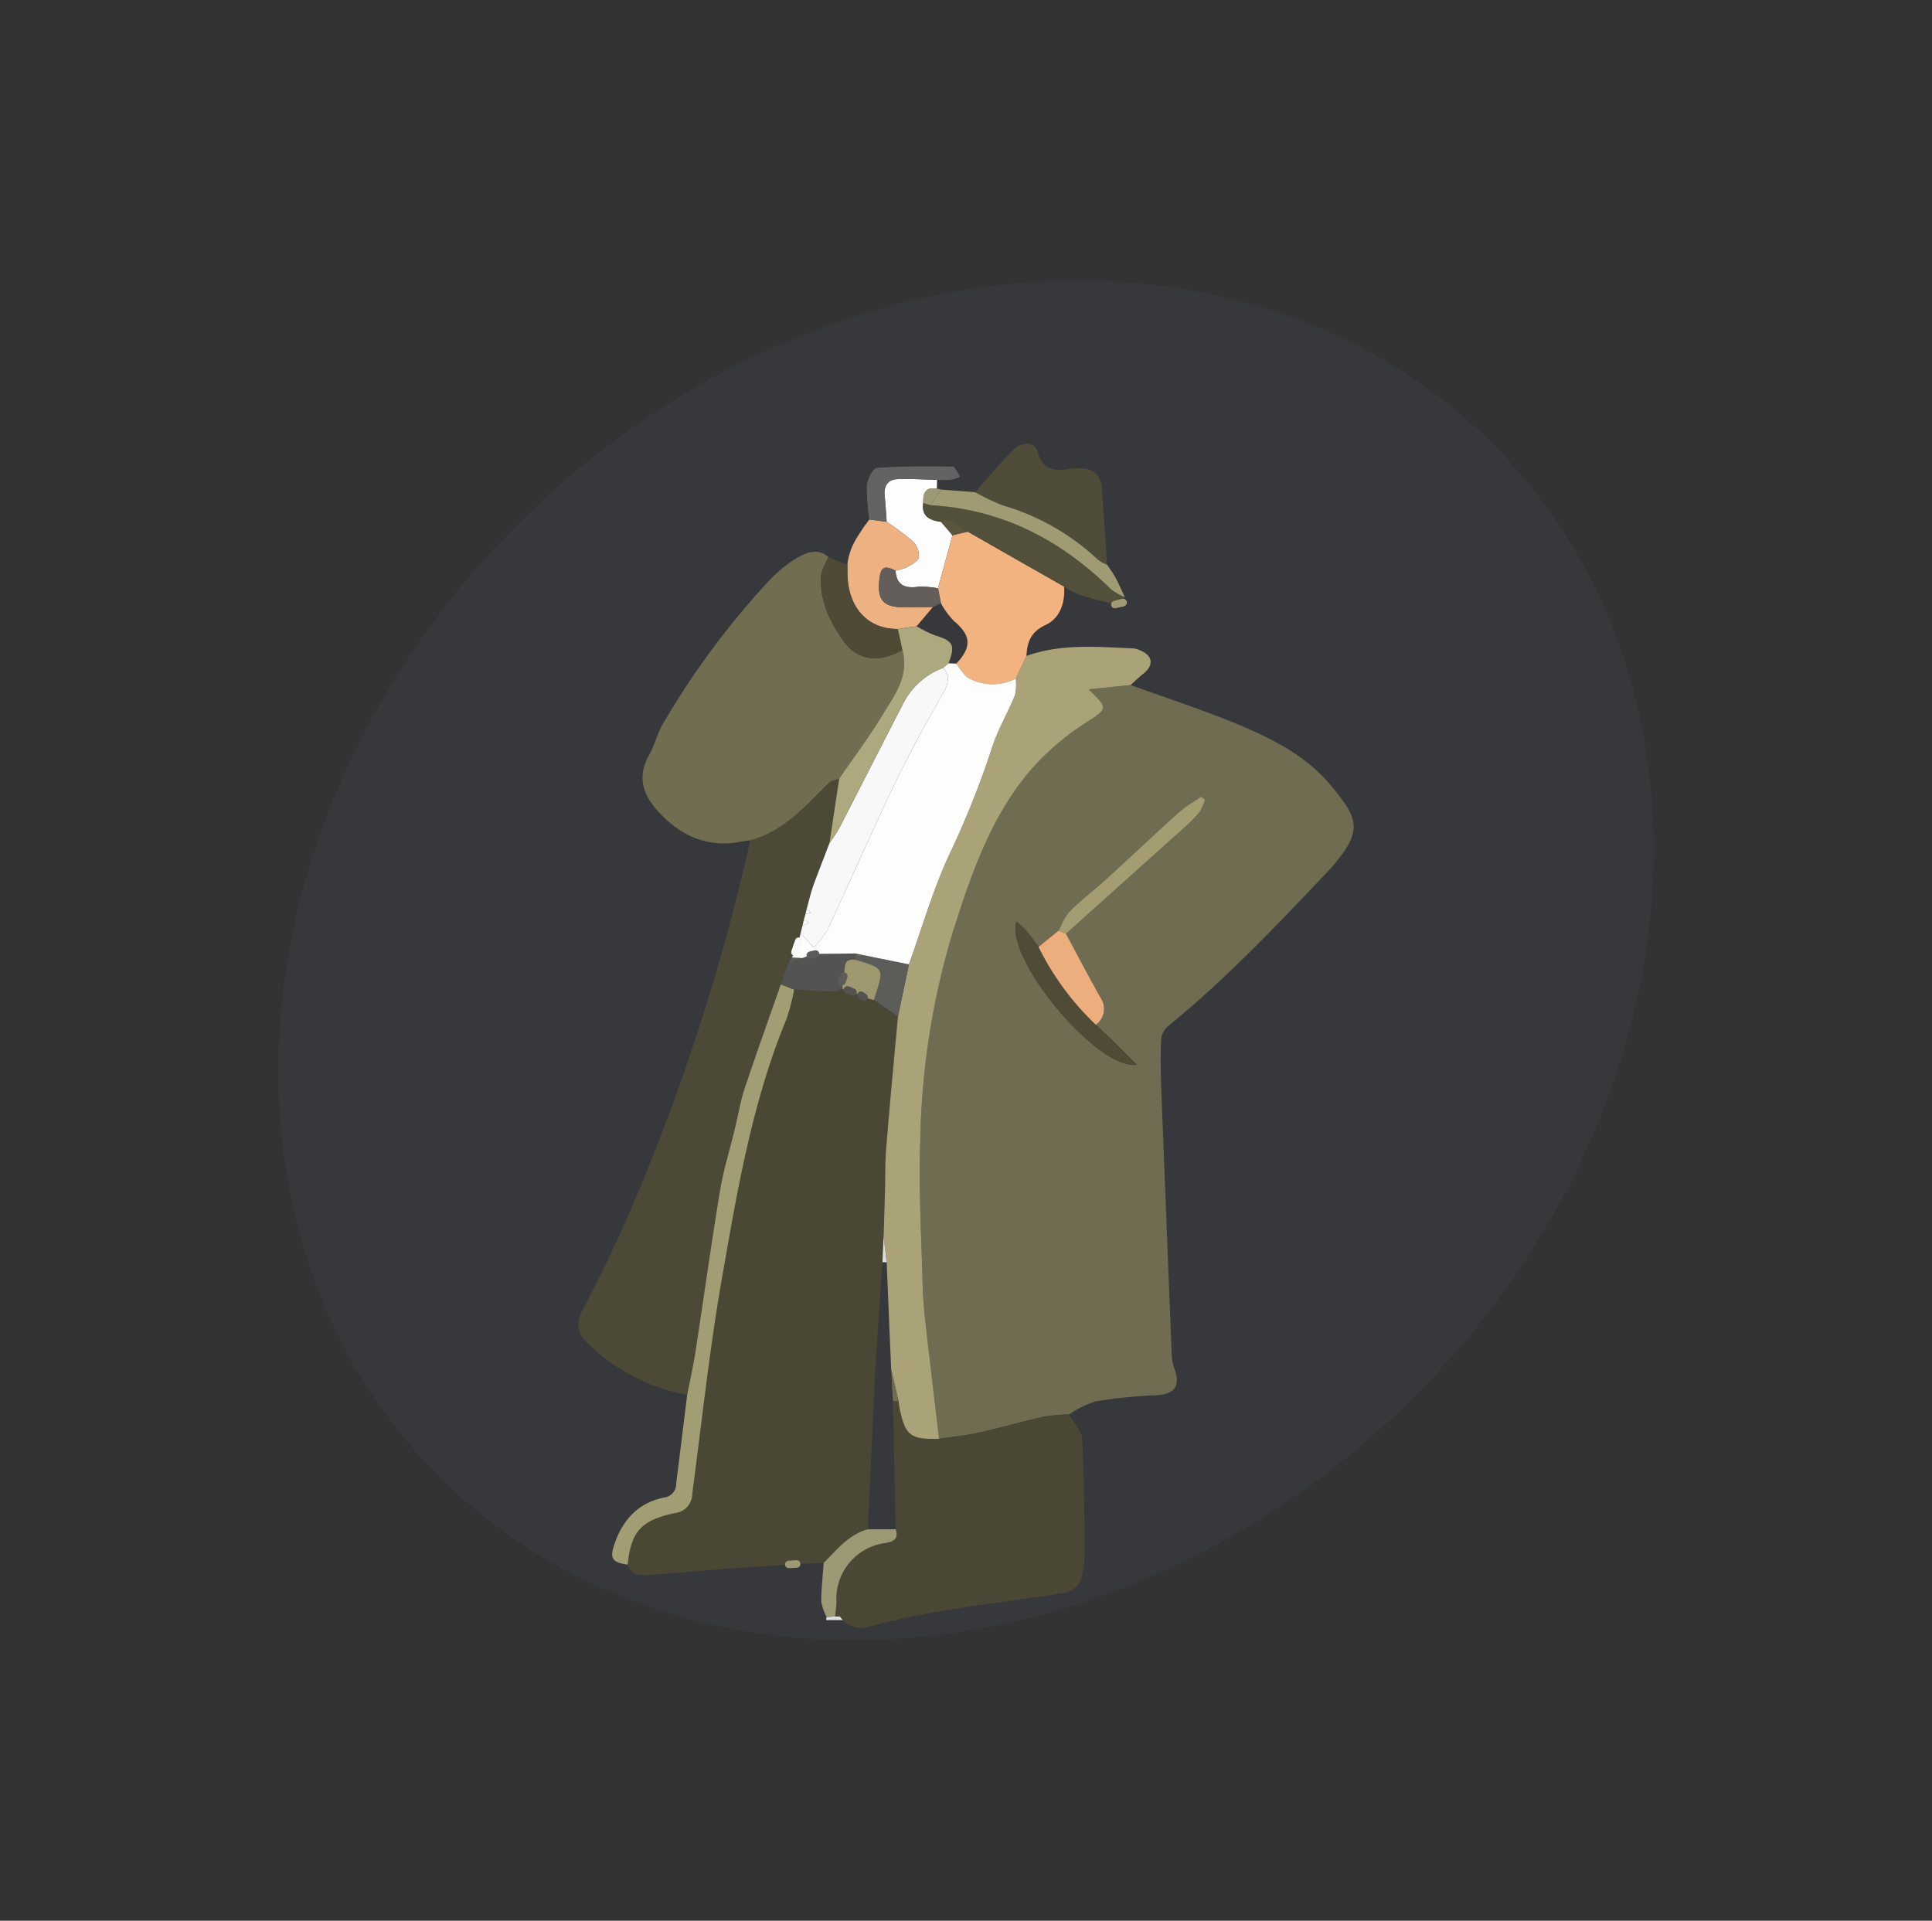<svg xmlns="http://www.w3.org/2000/svg" xmlns:xlink="http://www.w3.org/1999/xlink" width="257.97" height="256.49" viewBox="0 0 257.97 256.49">
  <rect x="0" y="0" width="257.97" height="256.49" fill="#333333" stroke="none"/>
  <defs>
    <clipPath id="clip-path">
      <rect id="Rectangle_713" data-name="Rectangle 713" width="103.536" height="158.12" fill="none"/>
    </clipPath>
  </defs>
  <g id="Group_961" data-name="Group 961" transform="translate(-831.015 -4497.224)">
    <ellipse id="Ellipse_82" data-name="Ellipse 82" cx="83.5" cy="98.5" rx="83.5" ry="98.5" transform="translate(975.091 4497.224) rotate(47)" fill="#566584" opacity="0.106"/>
    <g id="Group_878" data-name="Group 878" transform="translate(908.232 4556.483)" clip-path="url(#clip-path)">
      <path id="Path_4398" data-name="Path 4398" d="M69.272,7.424c-.247-.013-.493-.013-.739-.027-.493-.013-.972-.027-1.464-.027-.438,0-.876,0-1.314.014-1.382.027-1.9.985-1.738,2.34.123,1.109.178,2.245.26,3.353a35.077,35.077,0,0,1,3.5,2.628,2.715,2.715,0,0,1,.794,2.122c-.1.534-1,.972-1.615,1.328a6.543,6.543,0,0,1-1.492.452c.123,1.985,1.286,2.4,3.052,2.149a12.172,12.172,0,0,1,2.615.206q.964-3.552,1.93-7.077c-.507-.6-1.013-1.2-1.519-1.793-1.464-.205-2.641-.684-2.381-2.532a3.788,3.788,0,0,1,.027-.7,1.623,1.623,0,0,1,.151-.6c.247-.548.767-.739,1.643-.6l.027-1.177-1.328-.042c-.137-.013-.274-.013-.411-.013" transform="translate(-23.102 -2.661)" fill="#fdfdfd"/>
      <path id="Path_4399" data-name="Path 4399" d="M51.854,245.149c-.027.137-.041.288-.055.424H61.08a4.1,4.1,0,0,1-.068-.438l-8.035-.042c-.37.014-.753.042-1.123.055" transform="translate(-18.702 -88.49)" fill="#dededa"/>
      <path id="Path_4400" data-name="Path 4400" d="M126.162,63.733c-3.6-4.284-8.774-6.652-13.934-8.706-4.2-1.656-8.487-3.08-12.73-4.6L93.9,51c2.71,2.574,2.519,2.587-.4,4.476a34.672,34.672,0,0,0-7.118,6.05c-4.845,5.557-7.473,12.278-9.732,19.149-.315.972-.629,1.957-.944,2.943a102.261,102.261,0,0,0-4.284,27.622c-.233,6.393.15,12.8.315,19.2.041,1.71.191,3.422.383,5.133.575,5.16,1.2,10.334,1.807,15.495,1.739-.26,3.518-.41,5.243-.794,2.929-.643,5.817-1.492,8.747-2.149a24.991,24.991,0,0,1,3.367-.3,14.5,14.5,0,0,1,3.517-1.738,64.048,64.048,0,0,1,7.953-.808c2.683-.123,3.5-1.246,2.546-3.737a5.643,5.643,0,0,1-.3-1.725q-.719-17.821-1.4-35.616c-.041-1.04-.068-2.067-.068-3.093V101.1c-.014-1.109,0-2.2.054-3.312a2.693,2.693,0,0,1,.89-1.779c7.679-6.242,14.468-13.414,21.257-20.573.273-.3.575-.6.835-.917,1.861-2.2,2.724-3.723,2.724-5.174,0-1.656-1.123-3.216-3.135-5.612m-17.466,3.7a20.712,20.712,0,0,1-2.259,2.259C101.263,74.341,96.062,79,90.888,83.649c1.547,2.874,3.053,5.762,4.668,8.609a2.6,2.6,0,0,1-.684,3.532c.753.712,1.519,1.41,2.259,2.135.328.319.657.645.99.978.682.677,1.394,1.392,2.231,2.224h0a2.907,2.907,0,0,1-.477.026,3.689,3.689,0,0,1-.418-.038l-.022,0h-.007c-.072-.01-.142-.019-.215-.033-.091-.018-.184-.04-.282-.068a6.818,6.818,0,0,1-1.078-.381l-.047-.022c-.179-.081-.36-.167-.544-.265q-.2-.106-.411-.225c-.063-.037-.127-.074-.191-.113q-.242-.145-.487-.305c-.072-.047-.143-.094-.215-.142-.14-.1-.28-.193-.421-.295q-.541-.388-1.091-.838c-.079-.063-.159-.129-.238-.2q-.275-.231-.552-.475c-.078-.065-.156-.134-.234-.208-.329-.3-.657-.6-.985-.923-.119-.114-.238-.233-.357-.358-.105-.107-.211-.21-.317-.319-.075-.076-.155-.148-.226-.226s-.171-.19-.259-.287c-.112-.12-.224-.24-.335-.362a.538.538,0,0,1-.063-.063c-.029-.039-.069-.083-.107-.126l-.128-.142c-.19-.2-.379-.406-.546-.621l-.12-.144q-.252-.3-.5-.6c-.054-.054-.095-.121-.149-.176s-.107-.137-.161-.206l-.289-.368c-.029-.027-.046-.059-.07-.083l-.221-.295q-.168-.22-.332-.442c-.139-.181-.275-.366-.4-.549-.083-.117-.163-.234-.245-.351-.129-.179-.26-.357-.376-.54-.188-.286-.367-.562-.539-.836l-.016-.026c-.086-.137-.173-.273-.252-.411a1.964,1.964,0,0,1-.137-.219c-.032-.056-.06-.109-.091-.164-.233-.4-.445-.792-.644-1.179-.052-.1-.1-.2-.154-.3s-.083-.169-.123-.254-.093-.188-.137-.281c-.109-.233-.219-.466-.3-.7l-.082-.219q-.062-.16-.119-.318l-.045-.121c-.027-.074-.044-.144-.068-.217-.036-.109-.072-.217-.1-.323-.058-.192-.106-.379-.148-.563,0-.013-.006-.027-.009-.041a4.773,4.773,0,0,1-.111-1.718,2.787,2.787,0,0,1,.123-.479c.411.39.787.7,1.109,1.041.087.089.172.179.251.273.341.406.658.831.972,1.259.2.271.4.543.6.808.469-.382.942-.761,1.414-1.14l1.268-1.028c.119-.212.23-.434.339-.657l.054-.112a6.5,6.5,0,0,1,1.126-1.832c.681-.68,1.407-1.315,2.142-1.941.882-.755,1.776-1.5,2.636-2.282,3.285-2.984,6.5-6.037,9.8-9.007a14.293,14.293,0,0,1,1.831-1.328c.373-.24.748-.479,1.111-.731l.328.249c.069.052.138.1.207.154a6.836,6.836,0,0,1-.767,1.7" transform="translate(-25.761 -18.207)" fill="#706c51"/>
      <path id="Path_4401" data-name="Path 4401" d="M42.4,186.121c.328-7.159.629-14.331,1.013-21.49.26-4.723.616-9.458.931-14.181.055-1.164.1-2.327.151-3.491.068-1.944.123-3.887.178-5.817.055-1.958.013-3.915.164-5.859.479-5.886,1.04-11.771,1.574-17.643-1.054-.726-2.108-1.451-3.176-2.177-.22-.061-.448-.127-.672-.192l-.672-.188-.233-.151c-.066-.041-.133-.082-.2-.127-.191-.076-.391-.153-.588-.229L40.4,114.4l-.437-.181c-.1-.042-.2-.084-.3-.123l-.173-.022-.457-.056c-.114.031-.228.068-.342.108a2.736,2.736,0,0,1-.971.23c-1.725-.055-3.45-.192-5.174-.3a26.663,26.663,0,0,1-1.013,3.928c-4.572,11.046-6.543,22.749-8.582,34.4-1.684,9.6-2.71,19.314-4,28.991a2.582,2.582,0,0,1-2.327,2.587c-4.531.931-5.873,2.519-6.3,6.871.438,1.4,1.561,1.479,2.724,1.4,3.956-.287,7.912-.629,11.868-.931,2.313-.164,4.613-.314,6.912-.479.356-.027.712-.042,1.054-.068,1.205-.042,2.409-.1,3.614-.137,1.765-1.765,3.312-3.791,5.9-4.489" transform="translate(-3.728 -41.165)" fill="#4a4734"/>
      <path id="Path_4402" data-name="Path 4402" d="M18.917,125.019c.452-2.751,1.3-5.448,1.957-8.172.452-1.82.739-3.7,1.328-5.475,1.547-4.654,3.217-9.281,4.832-13.921.342-.92.672-1.841,1.013-2.774l.04-.11h0v0c.137-.219.288-.452.424-.671l.411-.739c.095-.263.185-.521.277-.78l.238-.688-.238.688c.08-.227.16-.455.243-.686q.122-.55.245-1.1h0c.033-.128.067-.255.1-.383.055-.208.111-.418.162-.623.055-.246.11-.506.164-.753.045-.163.1-.33.145-.5.024-.086.049-.172.073-.258l.073-.309c.025-.109.05-.219.078-.332.3-1.068.534-2.163.9-3.2.2-.547.41-1.091.617-1.635.506-1.339,1.027-2.673,1.54-4.01l.009-.013q.635-4.3,1.3-8.6c-.466.192-1.054.247-1.383.575-3.121,3.093-6.023,6.46-10.5,7.679A283.534,283.534,0,0,1,7.337,126.771c-2.012,4.8-4.367,9.472-6.749,14.126A4.588,4.588,0,0,0,0,142.95a3.189,3.189,0,0,0,1.191,2.368,25.62,25.62,0,0,0,13.346,6.954c.383-1.957.821-3.9,1.122-5.872,1.1-7.118,2.081-14.263,3.258-21.381" transform="translate(0 -25.261)" fill="#4c4936"/>
      <path id="Path_4403" data-name="Path 4403" d="M38.316,53.43c.328-.328.917-.383,1.383-.575,1.944-2.82,3.983-5.557,5.762-8.473,1.615-2.628,3.614-5.243,2.67-8.692-3.094,1.765-6,1.437-7.843-1.15-1.875-2.615-3.258-5.5-3.025-8.843a7.951,7.951,0,0,1,1.013-2.381c-1.109-1.068-2.574-1.027-4.709.383a18.349,18.349,0,0,0-3.381,2.874A109.465,109.465,0,0,0,16.141,45.559c-.753,1.328-1.123,2.875-1.862,4.216-1.779,3.176-.548,5.694,1.67,7.939,2.916,2.97,6.42,4.394,10.635,3.572.411-.082.821-.123,1.232-.178,4.476-1.218,7.378-4.585,10.5-7.679" transform="translate(-4.848 -8.15)" fill="#716d51"/>
      <path id="Path_4404" data-name="Path 4404" d="M86.569,205.107c-.055-1.109-1.136-2.176-1.752-3.258a24.989,24.989,0,0,0-3.367.3c-2.929.657-5.817,1.505-8.747,2.149-1.725.383-3.5.534-5.243.794-3.818.109-4.5-.425-5.256-4.011-.068-.342-.109-.7-.164-1.04-.246,0-.493,0-.739.013l.37,17.124c.465,1.437-.479,1.7-1.547,1.861a7.276,7.276,0,0,0-5.947,5.059,3.926,3.926,0,0,0-.48,3.729c-.042.334-.094.668-.129,1l.65,0a3.455,3.455,0,0,0,3.928,1.357c8.338-2.305,17.208-3.107,25.741-4.457a3,3,0,0,0,2.744-2.857,6.448,6.448,0,0,0,.239-1.766c.027-5.338-.027-10.677-.3-16" transform="translate(-19.293 -72.225)" fill="#4a4734"/>
      <path id="Path_4405" data-name="Path 4405" d="M81.343,48.9c-.958,2.355-2.272,4.572-3.052,6.967a119.926,119.926,0,0,1-5.639,14.153c-2.231,4.749-3.682,9.867-5.475,14.822h.006l-1.468,6.951h0V91.8c-.534,5.872-1.1,11.758-1.574,17.643-.151,1.944-.109,3.9-.164,5.859-.055,1.93-.109,3.874-.178,5.818.137,1.177.274,2.354.411,3.517.192,4.763.4,9.513.6,14.277.314,1.41.643,2.82.972,4.23.054.342.1.7.164,1.04.753,3.586,1.437,4.12,5.256,4.01-.6-5.16-1.232-10.334-1.807-15.495-.192-1.711-.342-3.422-.383-5.133-.165-6.406-.548-12.812-.315-19.2A102.26,102.26,0,0,1,72.98,80.735c.315-.986.629-1.971.944-2.943,2.259-6.871,4.887-13.592,9.732-19.149a34.672,34.672,0,0,1,7.118-6.05c2.916-1.889,3.107-1.9.4-4.476l5.6-.575c.575-.52,1.136-1.068,1.739-1.546,1.382-1.109,1.232-2.369-.4-3.066a3.116,3.116,0,0,0-1.026-.288c-4.777-.192-9.568-.657-14.222,1.013-.465,1-.931,2-1.41,3.011a7.058,7.058,0,0,1-.109,2.231" transform="translate(-23.033 -15.32)" fill="#aaa377"/>
      <path id="Path_4406" data-name="Path 4406" d="M79.141,18.359h0l.01.005-1.53.362-.516.125q-.965,3.532-1.93,7.077c.123.657.259,1.328.383,2a11.551,11.551,0,0,0,1.752,2.382c2.272,1.889,2.409,3.463.3,5.68.561.671,1.013,1.574,1.725,1.958a6.644,6.644,0,0,0,6.228.027c.479-1.013.944-2.012,1.41-3.011.109-1.834.574-3.216,2.56-4.133,1.916-.9,2.628-2.943,2.477-5.133-.863-.493-1.725-.985-2.6-1.478Q84.274,21.3,79.141,18.359" transform="translate(-27.14 -6.628)" fill="#f2b381"/>
      <path id="Path_4407" data-name="Path 4407" d="M15.451,183.585A2.582,2.582,0,0,0,17.778,181c1.287-9.677,2.313-19.4,4-28.991,2.04-11.648,4.011-23.351,8.582-34.4a26.663,26.663,0,0,0,1.013-3.928l-.81-.318-.964-.374v0l-.006,0c-1.615,4.641-3.285,9.267-4.832,13.921-.588,1.78-.876,3.655-1.328,5.475-.657,2.724-1.505,5.42-1.957,8.172-1.177,7.118-2.163,14.263-3.258,21.381-.3,1.971-.739,3.915-1.122,5.872-.493,3.942-.972,7.884-1.465,11.813a1.841,1.841,0,0,1-1.67,1.9c-3.449.7-5.53,3.052-6.611,6.3-.616,1.861-.219,2.368,1.807,2.641.424-4.353,1.765-5.94,6.3-6.871" transform="translate(-2.557 -40.792)" fill="#a39d73"/>
      <path id="Path_4408" data-name="Path 4408" d="M99.352,15.509a5.644,5.644,0,0,0,1.2.657c-.233-3.491-.479-6.995-.725-10.485a2.5,2.5,0,0,0-2.464-2.355,5.984,5.984,0,0,0-1.779.027c-1.985.3-3.573.288-4.312-2.231A1.437,1.437,0,0,0,89.825,0a2.548,2.548,0,0,0-1.67.712c-1.861,1.794-3.5,3.819-5.229,5.749a28.37,28.37,0,0,0,3.751,1.779,31.3,31.3,0,0,1,12.675,7.268" transform="translate(-29.94 0)" fill="#4f4c39"/>
      <path id="Path_4409" data-name="Path 4409" d="M73.024,12.662c-.328-.1-.643-.192-.958-.3-.26,1.848.918,2.326,2.382,2.532h0c1.441-.709,2.2.448,3.149,1.08a2.585,2.585,0,0,0,.408.223q5.132,2.936,10.266,5.859c.876.493,1.738.985,2.6,1.478a11.3,11.3,0,0,0,1.957,1.054c1.588.52,3.2.9,4.818,1.341.281-.063.552-.132.824-.2l.258-.064c.082-.246.164-.491.246-.723a7.972,7.972,0,0,1-1.779-1C90.462,17.3,82.578,13.2,73.024,12.662" transform="translate(-26.006 -4.463)" fill="#524f3b"/>
      <path id="Path_4410" data-name="Path 4410" d="M113.671,33.183v0l-.258.065.257-.062" transform="translate(-40.948 -11.979)" fill="#524f3b"/>
      <path id="Path_4411" data-name="Path 4411" d="M62.982,30.45l2.5-.369c.726-.849,1.451-1.711,2.176-2.574-1.245.014-2.477.041-3.723.055-2.957,0-3.778-.944-3.409-3.928.192-1.479.684-1.7,2.135-.972a6.524,6.524,0,0,0,1.492-.452c.616-.356,1.519-.794,1.615-1.328a2.714,2.714,0,0,0-.794-2.122,34.98,34.98,0,0,0-3.5-2.628c-.767-.1-1.547-.205-2.314-.3-.164.233-.328.452-.507.684s-.328.465-.479.7-.315.465-.466.712A11.762,11.762,0,0,0,56.9,19.39a8.05,8.05,0,0,0-.3.794,7.171,7.171,0,0,0-.233.822,8.076,8.076,0,0,0-.137.862c.013.643-.014,1.287.041,1.93.328,4.133,2.9,6.68,6.707,6.652" transform="translate(-20.303 -5.716)" fill="#eeb182"/>
      <path id="Path_4412" data-name="Path 4412" d="M53.739,34.96c1.848,2.587,4.75,2.916,7.843,1.15-.192-.931-.4-1.862-.6-2.806-3.8.027-6.378-2.519-6.707-6.652-.054-.643-.027-1.287-.041-1.93h-.013c-.835-.328-1.656-.657-2.491-.985a7.932,7.932,0,0,0-1.013,2.381c-.233,3.34,1.149,6.229,3.025,8.842" transform="translate(-18.301 -8.57)" fill="#4e4a36"/>
      <path id="Path_4413" data-name="Path 4413" d="M97.759,22.935a7.973,7.973,0,0,0,1.779,1c-.4-.863-.78-1.739-1.218-2.574-.328-.6-.753-1.163-1.136-1.738a5.647,5.647,0,0,1-1.2-.657A31.3,31.3,0,0,0,83.3,11.7a28.408,28.408,0,0,1-3.751-1.779c-1.519-.123-3.025-.233-4.531-.342-.479.684-.958,1.382-1.437,2.08,9.554.534,17.438,4.64,24.173,11.279" transform="translate(-26.568 -3.457)" fill="#a19b73"/>
      <path id="Path_4414" data-name="Path 4414" d="M52.8,236.568a7.518,7.518,0,0,1,6.365-7.843c1.067-.164,2.012-.424,1.546-1.861H57c-2.587.7-4.134,2.724-5.9,4.489-.123,1.7-.329,3.408-.329,5.119a6.671,6.671,0,0,0,.712,2.094c.37-.014.753-.041,1.123-.055a15.638,15.638,0,0,0,.192-1.944" transform="translate(-18.331 -81.908)" fill="#9e9975"/>
      <path id="Path_4415" data-name="Path 4415" d="M62.673,8.769c-.164-1.355.356-2.314,1.739-2.34.438-.014.876-.014,1.314-.014.493,0,.972.014,1.464.027.247.013.493.013.739.027.137,0,.274,0,.411.013l1.328.041c.548.014,1.081.027,1.629.027A4.937,4.937,0,0,0,72.747,6.1c-.342-.465-.671-1.327-1.013-1.341-3.367-.055-6.749-.068-10.1.178-.52.041-1.273,1.464-1.341,2.286a28.89,28.89,0,0,0,.328,4.6c.766.1,1.546.205,2.313.3-.082-1.109-.137-2.245-.26-3.353" transform="translate(-21.759 -1.706)" fill="#646363"/>
      <path id="Path_4416" data-name="Path 4416" d="M70.716,28.649a12.127,12.127,0,0,0-2.615-.205c-1.765.246-2.929-.164-3.052-2.149-1.451-.725-1.944-.506-2.135.972-.369,2.984.452,3.929,3.408,3.929,1.246-.014,2.478-.042,3.723-.055.356-.164.7-.328,1.054-.493-.123-.671-.26-1.342-.383-2" transform="translate(-22.685 -9.348)" fill="#635e5a"/>
      <path id="Path_4417" data-name="Path 4417" d="M72.261,9.962a1.623,1.623,0,0,0-.151.6,3.787,3.787,0,0,0-.027.7c.314.11.629.206.958.3.479-.7.958-1.4,1.437-2.081A5.281,5.281,0,0,0,73.9,9.36c-.876-.137-1.4.054-1.643.6" transform="translate(-26.024 -3.364)" fill="#9e9975"/>
      <path id="Path_4418" data-name="Path 4418" d="M77.851,17.865l1.531-.363-.01,0a2.592,2.592,0,0,1-.4-.224c-.95-.631-1.707-1.788-3.149-1.079h0l1.516,1.792.516-.122" transform="translate(-27.374 -5.766)" fill="#5b553f"/>
      <path id="Path_4419" data-name="Path 4419" d="M45.041,234.107l-1.058.068" transform="translate(-15.88 -84.523)" fill="none" stroke="#9e9975" stroke-linecap="round" stroke-linejoin="round"/>
      <path id="Path_4420" data-name="Path 4420" d="M112.126,33.485l.823-.2" transform="translate(-40.483 -12.016)" fill="none" stroke="#a19b73" stroke-linecap="round" stroke-linejoin="round"/>
      <path id="Path_4421" data-name="Path 4421" d="M113.823,33.178h-.005" transform="translate(-41.093 -11.979)" fill="none" stroke="#a19b73" stroke-linecap="round" stroke-linejoin="round"/>
      <path id="Path_4422" data-name="Path 4422" d="M113.672,33.18l-.259.065" transform="translate(-40.947 -11.979)" fill="none" stroke="#a19b73" stroke-linecap="round" stroke-linejoin="round"/>
      <path id="Path_4423" data-name="Path 4423" d="M102.084,113.633a36.661,36.661,0,0,1-7.66-10.4c-.2-.269-.4-.541-.6-.813-.314-.428-.631-.854-.972-1.259-.079-.094-.164-.183-.25-.272-.327-.337-.7-.652-1.11-1.039a4.1,4.1,0,0,0-.012,2.194c0,.014.006.027.009.041.04.183.091.371.147.563.031.106.067.215.1.323s.073.223.114.337.078.211.119.318q.225.582.52,1.2c.04.084.081.168.123.253s.1.2.153.3c.2.388.411.78.645,1.179q.23.395.481.794l.016.026c.286.457.595.917.915,1.376.081.117.161.234.245.351.13.183.265.366.4.549q.164.221.332.442c.1.127.192.252.29.378s.192.245.29.368.206.255.309.382q.246.3.5.6.33.388.666.766l.127.142.17.189c.111.122.223.242.335.362.161.173.323.345.486.513.1.109.211.213.317.319s.238.241.357.358q.491.48.985.923c.078.07.156.139.234.208q.276.244.552.475.119.1.238.2.55.45,1.091.838c.141.1.282.2.421.295l.215.143q.245.16.487.305c.064.038.128.076.192.112.138.08.275.153.41.225.184.1.365.183.544.265l.047.022a6.762,6.762,0,0,0,1.079.381c.094.024.19.051.282.068.073.014.143.022.215.033l.029,0a3.69,3.69,0,0,0,.419.038,2.894,2.894,0,0,0,.475-.028h0c-.836-.832-1.549-1.547-2.231-2.224q-.5-.495-.985-.971c-.744-.726-1.51-1.43-2.267-2.144" transform="translate(-32.978 -36.052)" fill="#4f4b37"/>
      <path id="Path_4424" data-name="Path 4424" d="M101.358,92.065q7.778-6.978,15.551-13.961a21.655,21.655,0,0,0,2.264-2.259,6.874,6.874,0,0,0,.76-1.695l-.2-.153-.328-.249c-.364.252-.738.491-1.111.731a14.055,14.055,0,0,0-1.829,1.33c-3.3,2.968-6.519,6.02-9.8,9.009-.858.782-1.755,1.523-2.64,2.277-.735.626-1.461,1.261-2.142,1.941a6.514,6.514,0,0,0-1.126,1.832l-.054.112c-.109.224-.219.445-.339.657l.995.426" transform="translate(-36.236 -26.627)" fill="#a49d71"/>
      <path id="Path_4425" data-name="Path 4425" d="M103.827,114.317a2.59,2.59,0,0,0,.682-3.53c-1.61-2.84-3.117-5.738-4.666-8.613l-.995-.426-1.268,1.028-1.413,1.145a36.661,36.661,0,0,0,7.66,10.4" transform="translate(-34.721 -36.736)" fill="#ecae7d"/>
      <path id="Path_4426" data-name="Path 4426" d="M50.492,110.272l.238-.718c.249-.923-.277-2.4,1.56-2.19q0-.412,0-.824l-5.338.056-.495.119c-.069.017-.137.036-.206.052-.18.06-.351.123-.526.187l-.562.2-1.8.614h0l-.04.11-1.006,2.777v0l.964.374.812.316c1.723.107,3.445.242,5.169.3a2.8,2.8,0,0,0,.974-.227c.114-.04.228-.078.342-.109-.029-.348-.058-.7-.086-1.045" transform="translate(-15.278 -38.466)" fill="#535352"/>
      <path id="Path_4427" data-name="Path 4427" d="M62.319,107.43l-4.391-.889,0,.825c3.859,1.146,3.858,1.146,2.558,5.053a2.333,2.333,0,0,0-.06.343l3.171,2.174h0l1.468-6.951h-.006v0c-.909-.184-1.825-.373-2.738-.557" transform="translate(-20.913 -38.466)" fill="#5c5c59"/>
      <path id="Path_4428" data-name="Path 4428" d="M59.468,112.874c1.3-3.907,1.3-3.907-2.559-5.053-1.837-.209-1.31,1.266-1.558,2.189q-.119.358-.239.718.042.522.086,1.045l.459.056.174.022.3.125.437.181.465.178.591.227.2.129.233.151.672.187.677.189a2.246,2.246,0,0,1,.061-.342" transform="translate(-19.898 -38.921)" fill="#9f986f"/>
      <path id="Path_4429" data-name="Path 4429" d="M63.711,165.574c-.055,1.164-.1,2.327-.151,3.491.192.013.37.013.562.027-.137-1.164-.274-2.34-.411-3.518" transform="translate(-22.948 -59.78)" fill="#dededa"/>
      <path id="Path_4430" data-name="Path 4430" d="M56.708,114.332l.438.181" transform="translate(-20.474 -41.279)" fill="none" stroke="#535352" stroke-linecap="round" stroke-linejoin="round"/>
      <path id="Path_4431" data-name="Path 4431" d="M56.538,114.262l-.3-.125" transform="translate(-20.304 -41.209)" fill="none" stroke="#535352" stroke-linecap="round" stroke-linejoin="round"/>
      <path id="Path_4432" data-name="Path 4432" d="M59.591,115.6l-.233-.151" transform="translate(-21.431 -41.683)" fill="none" stroke="#535352" stroke-linecap="round" stroke-linejoin="round"/>
      <path id="Path_4433" data-name="Path 4433" d="M59.245,115.378l-.2-.129" transform="translate(-21.318 -41.61)" fill="none" stroke="#535352" stroke-linecap="round" stroke-linejoin="round"/>
      <path id="Path_4434" data-name="Path 4434" d="M44.629,85.194l.631.03c.247.012.494.022.744.029.183-.063.371-.13.555-.2s.346-.127.527-.187c.069-.017.137-.036.206-.053l-.211.051.211-.051c.164-.039.328-.077.491-.125,1.779-.013,3.559-.027,5.338-.054,1.467.3,2.93.6,4.393.893.912.185,1.829.373,2.738.557v0c1.793-4.954,3.244-10.073,5.475-14.822a119.926,119.926,0,0,0,5.639-14.153c.78-2.4,2.095-4.613,3.052-6.967a7.057,7.057,0,0,0,.11-2.231,6.642,6.642,0,0,1-6.228-.027c-.712-.383-1.164-1.286-1.725-1.957l-1.026-.041c-.247.205-.479.4-.712.588a2.433,2.433,0,0,1,.548,1.007c.015.057.037.113.047.17,0,.024,0,.048,0,.072a2.116,2.116,0,0,1,.02.324.115.115,0,0,1,0,.015,3.733,3.733,0,0,1-.546,1.628c-.931,1.679-1.873,3.355-2.8,5.037q-1.4,2.548-2.711,5.136c-.259.517-.527,1.031-.777,1.552-1.031,2.151-2.033,4.315-3.026,6.484-1.613,3.52-3.2,7.05-4.818,10.568-.454.989-.9,1.979-1.364,2.965a10.335,10.335,0,0,1-1.641,2.137q-.115.135-.224.273h0l0,0-.484-.541c-.231-.256-.436-.484-.629-.7l-.635-.709q-.122.55-.244,1.1c-.084.231-.164.458-.243.686l-.27.779.27-.779c-.091.258-.182.517-.277.779l-.41.739h0l0-.005" transform="translate(-16.111 -16.567)" fill="#fdfdfc"/>
      <path id="Path_4435" data-name="Path 4435" d="M47.726,83.64l.484.541,0,0c.073-.092.148-.183.225-.272a10.335,10.335,0,0,0,1.641-2.137c.459-.987.91-1.977,1.364-2.966,1.613-3.519,3.2-7.048,4.818-10.567.994-2.169,2-4.333,3.026-6.484.25-.522.518-1.035.777-1.552q1.3-2.594,2.711-5.136c.927-1.683,1.869-3.358,2.8-5.037a3.733,3.733,0,0,0,.546-1.628.125.125,0,0,0,0-.015,2.109,2.109,0,0,0-.02-.323c0-.024,0-.048,0-.072-.01-.057-.032-.113-.047-.17a2.409,2.409,0,0,0-.551-1.006,9.907,9.907,0,0,0-5.531,5.142c-.026.049-.054.095-.079.144-2.631,5.1-5.225,10.206-7.851,15.3-.121.235-.242.471-.363.706-.013.026-.029.05-.042.075-.379.719-.875,1.368-1.31,2.054l0-.019-.009.013c-.513,1.337-1.034,2.671-1.54,4.01-.206.545-.417,1.089-.613,1.638-.371,1.043-.609,2.135-.907,3.2l.606.425-.759.212c-.024.086-.049.172-.073.258-.047.166-.094.332-.141.5l.663.393-.827.36-.165.623q-.05.191-.1.382h0l.635.709.629.7" transform="translate(-16.774 -16.901)" fill="#f8f8f8"/>
      <path id="Path_4436" data-name="Path 4436" d="M53.816,65.042c.015-.027.031-.054.046-.081.12-.233.239-.467.359-.7,2.627-5.092,5.222-10.194,7.851-15.3l0,0c.025-.048.052-.093.078-.14a9.907,9.907,0,0,1,5.531-5.142h0c.233-.192.465-.383.712-.588.931-2.464.629-2.984-1.807-3.737a16.309,16.309,0,0,1-2.45-1.218l-2.505.369c.206.944.411,1.875.6,2.806.944,3.449-1.054,6.064-2.669,8.692-1.779,2.916-3.819,5.653-5.763,8.473q-.656,4.3-1.3,8.6l0,.02c.435-.686.93-1.335,1.309-2.054" transform="translate(-18.957 -13.767)" fill="#aea87f"/>
      <path id="Path_4437" data-name="Path 4437" d="M45.758,107.47l-.738-.035-.631-.031,0,.005-.429.674h0l1.8-.614" transform="translate(-15.87 -38.778)" fill="#5c5c59"/>
      <path id="Path_4438" data-name="Path 4438" d="M45.276,105.815l.27-.779" transform="translate(-16.347 -37.923)" fill="none" stroke="#f8f8f8" stroke-linecap="round" stroke-linejoin="round"/>
      <line id="Line_1" data-name="Line 1" y1="0.688" x2="0.238" transform="translate(29.199 66.426)" fill="none" stroke="#f8f8f8" stroke-linecap="round" stroke-linejoin="round"/>
      <path id="Path_4439" data-name="Path 4439" d="M47.7,99.879l-.663-.393-.165.753.827-.36" transform="translate(-16.924 -35.919)" fill="#fdfdfc"/>
      <path id="Path_4440" data-name="Path 4440" d="M48.229,97.731l-.606-.424-.079.328c-.024.1-.049.206-.073.308l.758-.212" transform="translate(-17.139 -35.132)" fill="#fdfdfc"/>
      <path id="Path_4441" data-name="Path 4441" d="M65.614,197.666c.246-.013.493-.013.739-.013-.328-1.41-.657-2.82-.972-4.23.068,1.41.15,2.82.233,4.243" transform="translate(-23.605 -69.834)" fill="#716d51"/>
      <path id="Path_4442" data-name="Path 4442" d="M48.8,106.748l.495-.119" transform="translate(-17.62 -38.498)" fill="none" stroke="#5c5c59" stroke-linecap="round" stroke-linejoin="round"/>
      <path id="Path_4443" data-name="Path 4443" d="M48.683,106.816l-.211.051" transform="translate(-17.501 -38.565)" fill="none" stroke="#5c5c59" stroke-linecap="round" stroke-linejoin="round"/>
      <path id="Path_4444" data-name="Path 4444" d="M55.112,111.976c.08-.239.16-.479.239-.718" transform="translate(-19.898 -40.169)" fill="none" stroke="#5c5c59" stroke-linecap="round" stroke-linejoin="round"/>
    </g>
  </g>
</svg>
